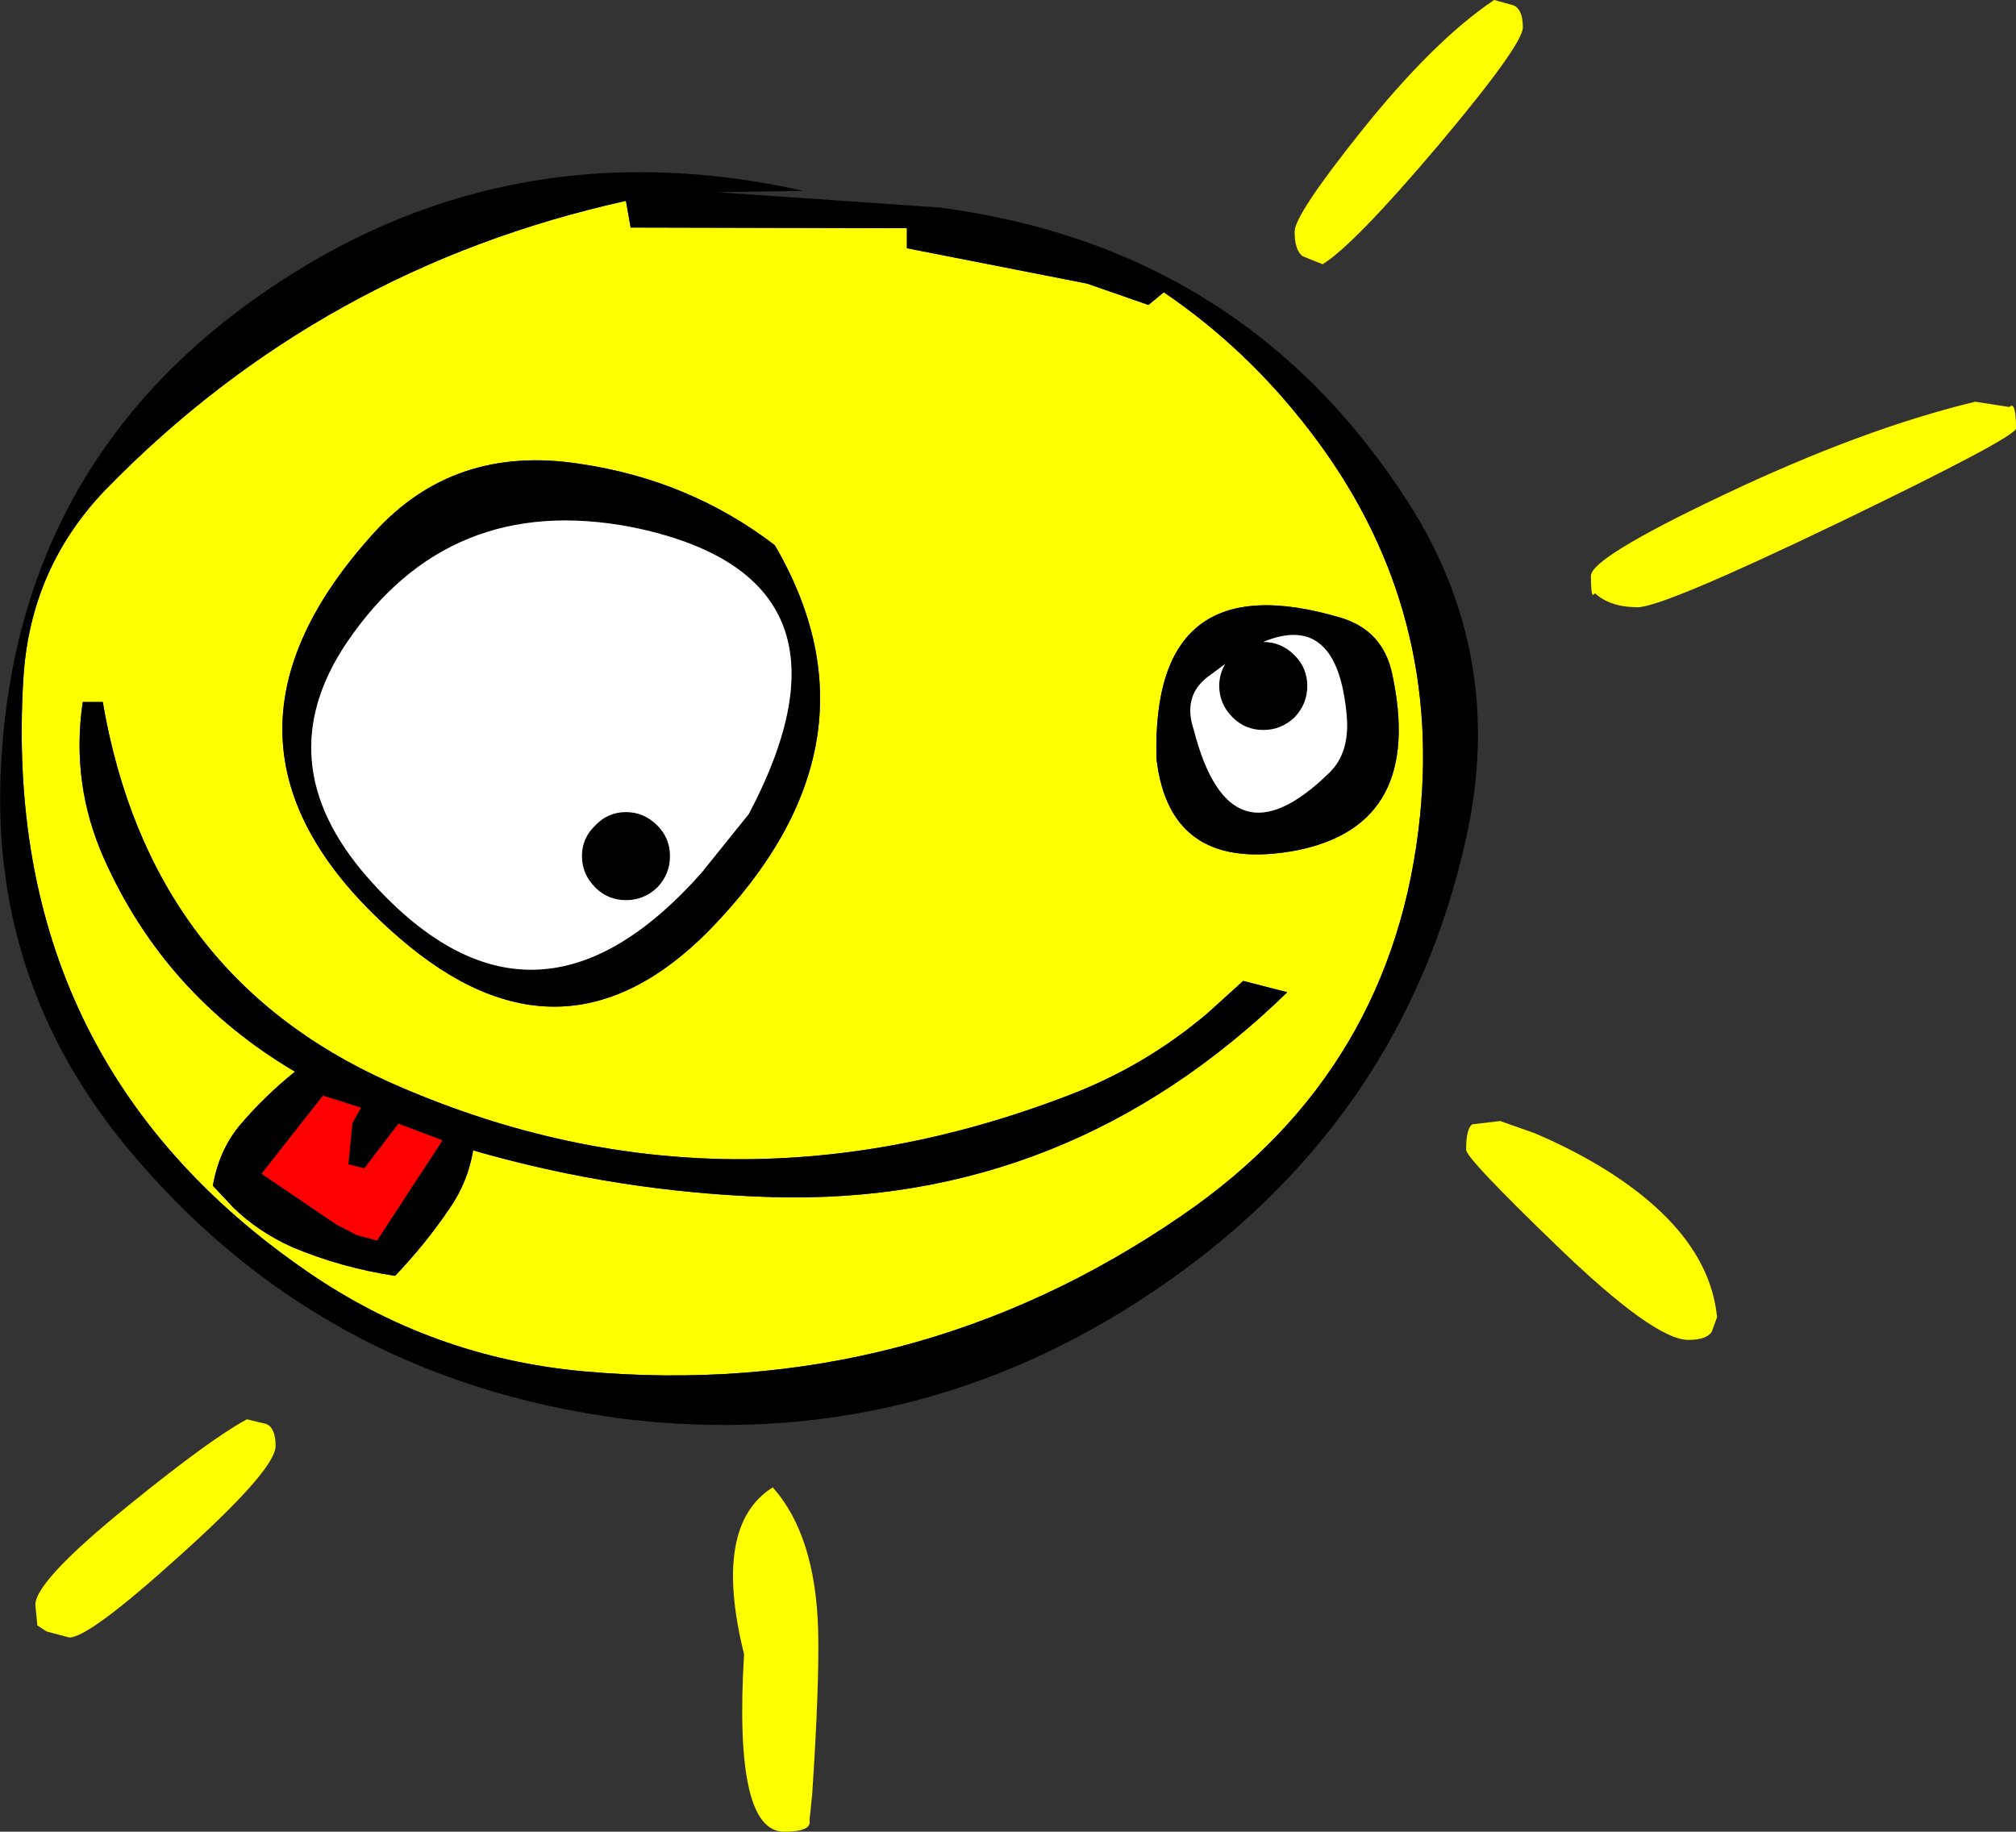 <?xml version="1.0" encoding="UTF-8" standalone="no"?>
<svg xmlns:xlink="http://www.w3.org/1999/xlink" height="137.25px" width="151.05px" xmlns="http://www.w3.org/2000/svg">
  <rect width="100%" height="100%" fill="#333333" stroke="none"/>
  <g transform="matrix(1.0, 0.0, 0.0, 1.0, 55.35, 59.6)">
    <path d="M26.1 -38.35 L30.7 -36.75 31.85 -37.7 Q38.1 -33.45 42.8 -27.3 52.65 -14.5 51.05 1.5 49.15 20.55 33.25 31.45 13.0 45.4 -11.7 43.15 -23.0 42.1 -32.3 35.7 -55.35 19.85 -53.6 -8.75 -53.1 -17.05 -47.4 -22.95 -31.25 -39.5 -8.45 -44.55 L-8.1 -42.55 12.6 -42.5 12.6 -41.0 26.1 -38.35 M48.95 -9.15 Q48.25 -12.35 45.15 -13.3 30.9 -17.55 31.3 -2.75 32.3 5.95 41.9 4.1 51.4 2.15 48.95 -9.15 M37.8 13.9 L35.15 16.3 Q30.45 20.3 24.65 22.5 -1.45 32.5 -26.15 21.5 -44.15 13.45 -47.65 -7.0 L-49.15 -7.0 Q-50.05 -0.85 -47.55 4.75 -43.0 14.95 -33.25 20.7 -35.6 22.6 -37.45 24.8 -38.95 26.65 -39.4 29.25 L-37.85 30.9 Q-36.0 32.7 -33.45 33.85 -29.75 35.4 -25.75 36.0 -23.5 33.65 -21.7 31.0 -20.3 29.0 -19.9 26.6 -9.0 29.75 2.45 30.1 24.65 30.75 41.1 14.75 L37.8 13.9 M-11.95 -24.85 Q-21.35 -26.3 -27.35 -19.65 -41.95 -3.55 -25.4 10.7 -13.2 21.25 -2.2 10.1 11.4 -3.85 2.7 -18.75 -3.7 -23.65 -11.95 -24.85" fill="#ffff00" fill-rule="evenodd" stroke="none"/>
    <path d="M26.1 -38.35 L12.6 -41.0 12.6 -42.5 -8.1 -42.55 -8.45 -44.55 Q-31.25 -39.5 -47.4 -22.95 -53.1 -17.05 -53.6 -8.75 -55.35 19.85 -32.3 35.7 -23.0 42.1 -11.7 43.15 13.0 45.4 33.25 31.45 49.15 20.55 51.05 1.5 52.65 -14.5 42.8 -27.3 38.1 -33.45 31.85 -37.7 L30.7 -36.75 26.1 -38.35 M34.1 -4.9 Q36.8 5.6 44.25 -1.7 45.8 -3.2 45.55 -6.0 44.85 -13.8 39.3 -11.5 40.65 -11.5 41.65 -10.5 42.6 -9.55 42.6 -8.2 42.6 -6.85 41.65 -5.85 40.65 -4.9 39.3 -4.9 37.95 -4.9 37.0 -5.85 36.0 -6.85 36.0 -8.2 36.0 -9.1 36.45 -9.85 L35.1 -8.85 Q33.25 -7.4 34.1 -4.9 M48.95 -9.15 Q51.4 2.15 41.9 4.1 32.3 5.95 31.3 -2.75 30.9 -17.55 45.15 -13.3 48.25 -12.35 48.95 -9.15 M50.1 -22.05 Q57.55 -10.5 54.5 3.2 49.75 24.65 30.95 37.25 12.9 49.35 -8.75 46.7 -31.55 43.7 -45.95 26.25 -55.95 14.05 -55.3 -1.6 -54.35 -25.4 -34.45 -38.45 -16.7 -50.1 4.85 -45.3 L-1.65 -45.2 15.05 -44.05 Q37.85 -41.05 50.1 -22.05 M37.8 13.9 L41.1 14.75 Q24.65 30.75 2.45 30.1 -9.0 29.75 -19.9 26.6 -20.3 29.0 -21.7 31.0 -23.5 33.65 -25.75 36.0 -29.75 35.4 -33.45 33.85 -36.0 32.7 -37.85 30.9 L-39.4 29.25 Q-38.95 26.65 -37.45 24.8 -35.6 22.6 -33.25 20.7 -43.0 14.95 -47.55 4.75 -50.05 -0.85 -49.15 -7.0 L-47.65 -7.0 Q-44.15 13.45 -26.15 21.5 -1.45 32.5 24.65 22.5 30.45 20.3 35.15 16.3 L37.8 13.9 M-29.4 -11.4 Q-35.35 -2.5 -27.85 6.1 -15.5 20.2 -2.75 5.75 L0.75 1.4 Q10.15 -16.4 -8.0 -20.1 -21.75 -22.75 -29.4 -11.4 M-11.95 -24.85 Q-3.7 -23.65 2.7 -18.75 11.4 -3.85 -2.2 10.1 -13.2 21.25 -25.4 10.7 -41.95 -3.55 -27.35 -19.65 -21.35 -26.3 -11.95 -24.85 M-6.1 6.9 Q-7.1 7.85 -8.45 7.85 -9.8 7.85 -10.75 6.9 -11.75 5.9 -11.75 4.55 -11.75 3.2 -10.75 2.25 -9.8 1.25 -8.45 1.25 -7.1 1.25 -6.1 2.25 -5.15 3.2 -5.15 4.55 -5.15 5.9 -6.1 6.9 M-28.3 23.4 L-31.15 22.5 -35.75 28.35 -30.15 32.15 -28.6 32.95 -27.1 33.35 -22.2 25.85 -25.5 24.6 -28.05 27.95 -29.25 27.65 -28.95 24.55 -28.3 23.4" fill="#000000" fill-rule="evenodd" stroke="none"/>
    <path d="M34.1 -4.9 Q33.25 -7.4 35.1 -8.85 L36.45 -9.85 Q36.0 -9.1 36.0 -8.2 36.0 -6.85 37.0 -5.85 37.95 -4.9 39.3 -4.9 40.65 -4.9 41.65 -5.85 42.6 -6.85 42.6 -8.2 42.6 -9.55 41.65 -10.5 40.65 -11.5 39.3 -11.5 44.85 -13.8 45.55 -6.0 45.8 -3.2 44.25 -1.7 36.8 5.6 34.1 -4.9 M-29.4 -11.4 Q-21.75 -22.75 -8.0 -20.1 10.15 -16.4 0.75 1.4 L-2.75 5.75 Q-15.5 20.2 -27.85 6.1 -35.35 -2.5 -29.4 -11.4 M-6.1 6.9 Q-5.15 5.9 -5.15 4.55 -5.15 3.2 -6.1 2.25 -7.1 1.25 -8.45 1.25 -9.8 1.25 -10.75 2.25 -11.75 3.2 -11.75 4.55 -11.75 5.9 -10.75 6.9 -9.8 7.85 -8.45 7.85 -7.1 7.85 -6.1 6.9" fill="#ffffff" fill-rule="evenodd" stroke="none"/>
    <path d="M-28.3 23.4 L-28.95 24.55 -29.25 27.65 -28.05 27.95 -25.5 24.6 -22.2 25.85 -27.1 33.35 -28.6 32.95 -30.15 32.15 -35.75 28.35 -31.15 22.5 -28.3 23.4" fill="#ff0000" fill-rule="evenodd" stroke="none"/>
    <path d="M58.05 -59.2 Q58.75 -58.9 58.75 -57.55 58.75 -56.25 52.45 -48.75 46.1 -41.25 43.75 -39.8 L42.25 -40.4 Q41.65 -40.85 41.65 -42.25 41.65 -43.5 46.55 -49.65 52.05 -56.55 56.6 -59.6 L58.05 -59.2 M64.15 -15.15 L64.0 -15.0 Q63.85 -15.1 63.85 -16.45 63.85 -17.8 73.65 -22.45 84.15 -27.45 92.65 -29.5 L95.2 -29.1 Q95.7 -29.6 95.7 -27.5 95.7 -26.85 82.55 -20.5 69.25 -14.1 67.35 -14.1 65.3 -14.1 64.15 -15.15 M57.05 24.4 L59.6 25.3 Q62.45 26.5 64.95 28.05 72.7 32.9 73.3 39.1 L72.9 40.2 Q72.5 40.8 71.15 40.8 68.6 40.8 61.35 33.8 54.5 27.2 54.5 26.55 54.5 25.0 54.95 24.65 L57.05 24.4 M5.95 62.55 Q6.05 66.6 5.5 74.9 L5.3 76.8 Q5.5 77.65 3.4 77.65 -0.4 77.65 0.4 64.35 -2.0 54.7 2.55 51.85 5.75 55.45 5.95 62.55 M-35.4 47.1 Q-34.7 47.4 -34.7 48.75 -34.7 50.5 -41.75 56.85 -48.65 63.1 -50.15 63.1 L-51.85 62.65 -52.55 62.2 -52.7 60.65 Q-52.7 58.85 -45.65 53.15 -39.55 48.2 -36.85 46.75 L-35.4 47.1" fill="#ffff00" fill-rule="evenodd" stroke="none"/>
  </g>
</svg>
